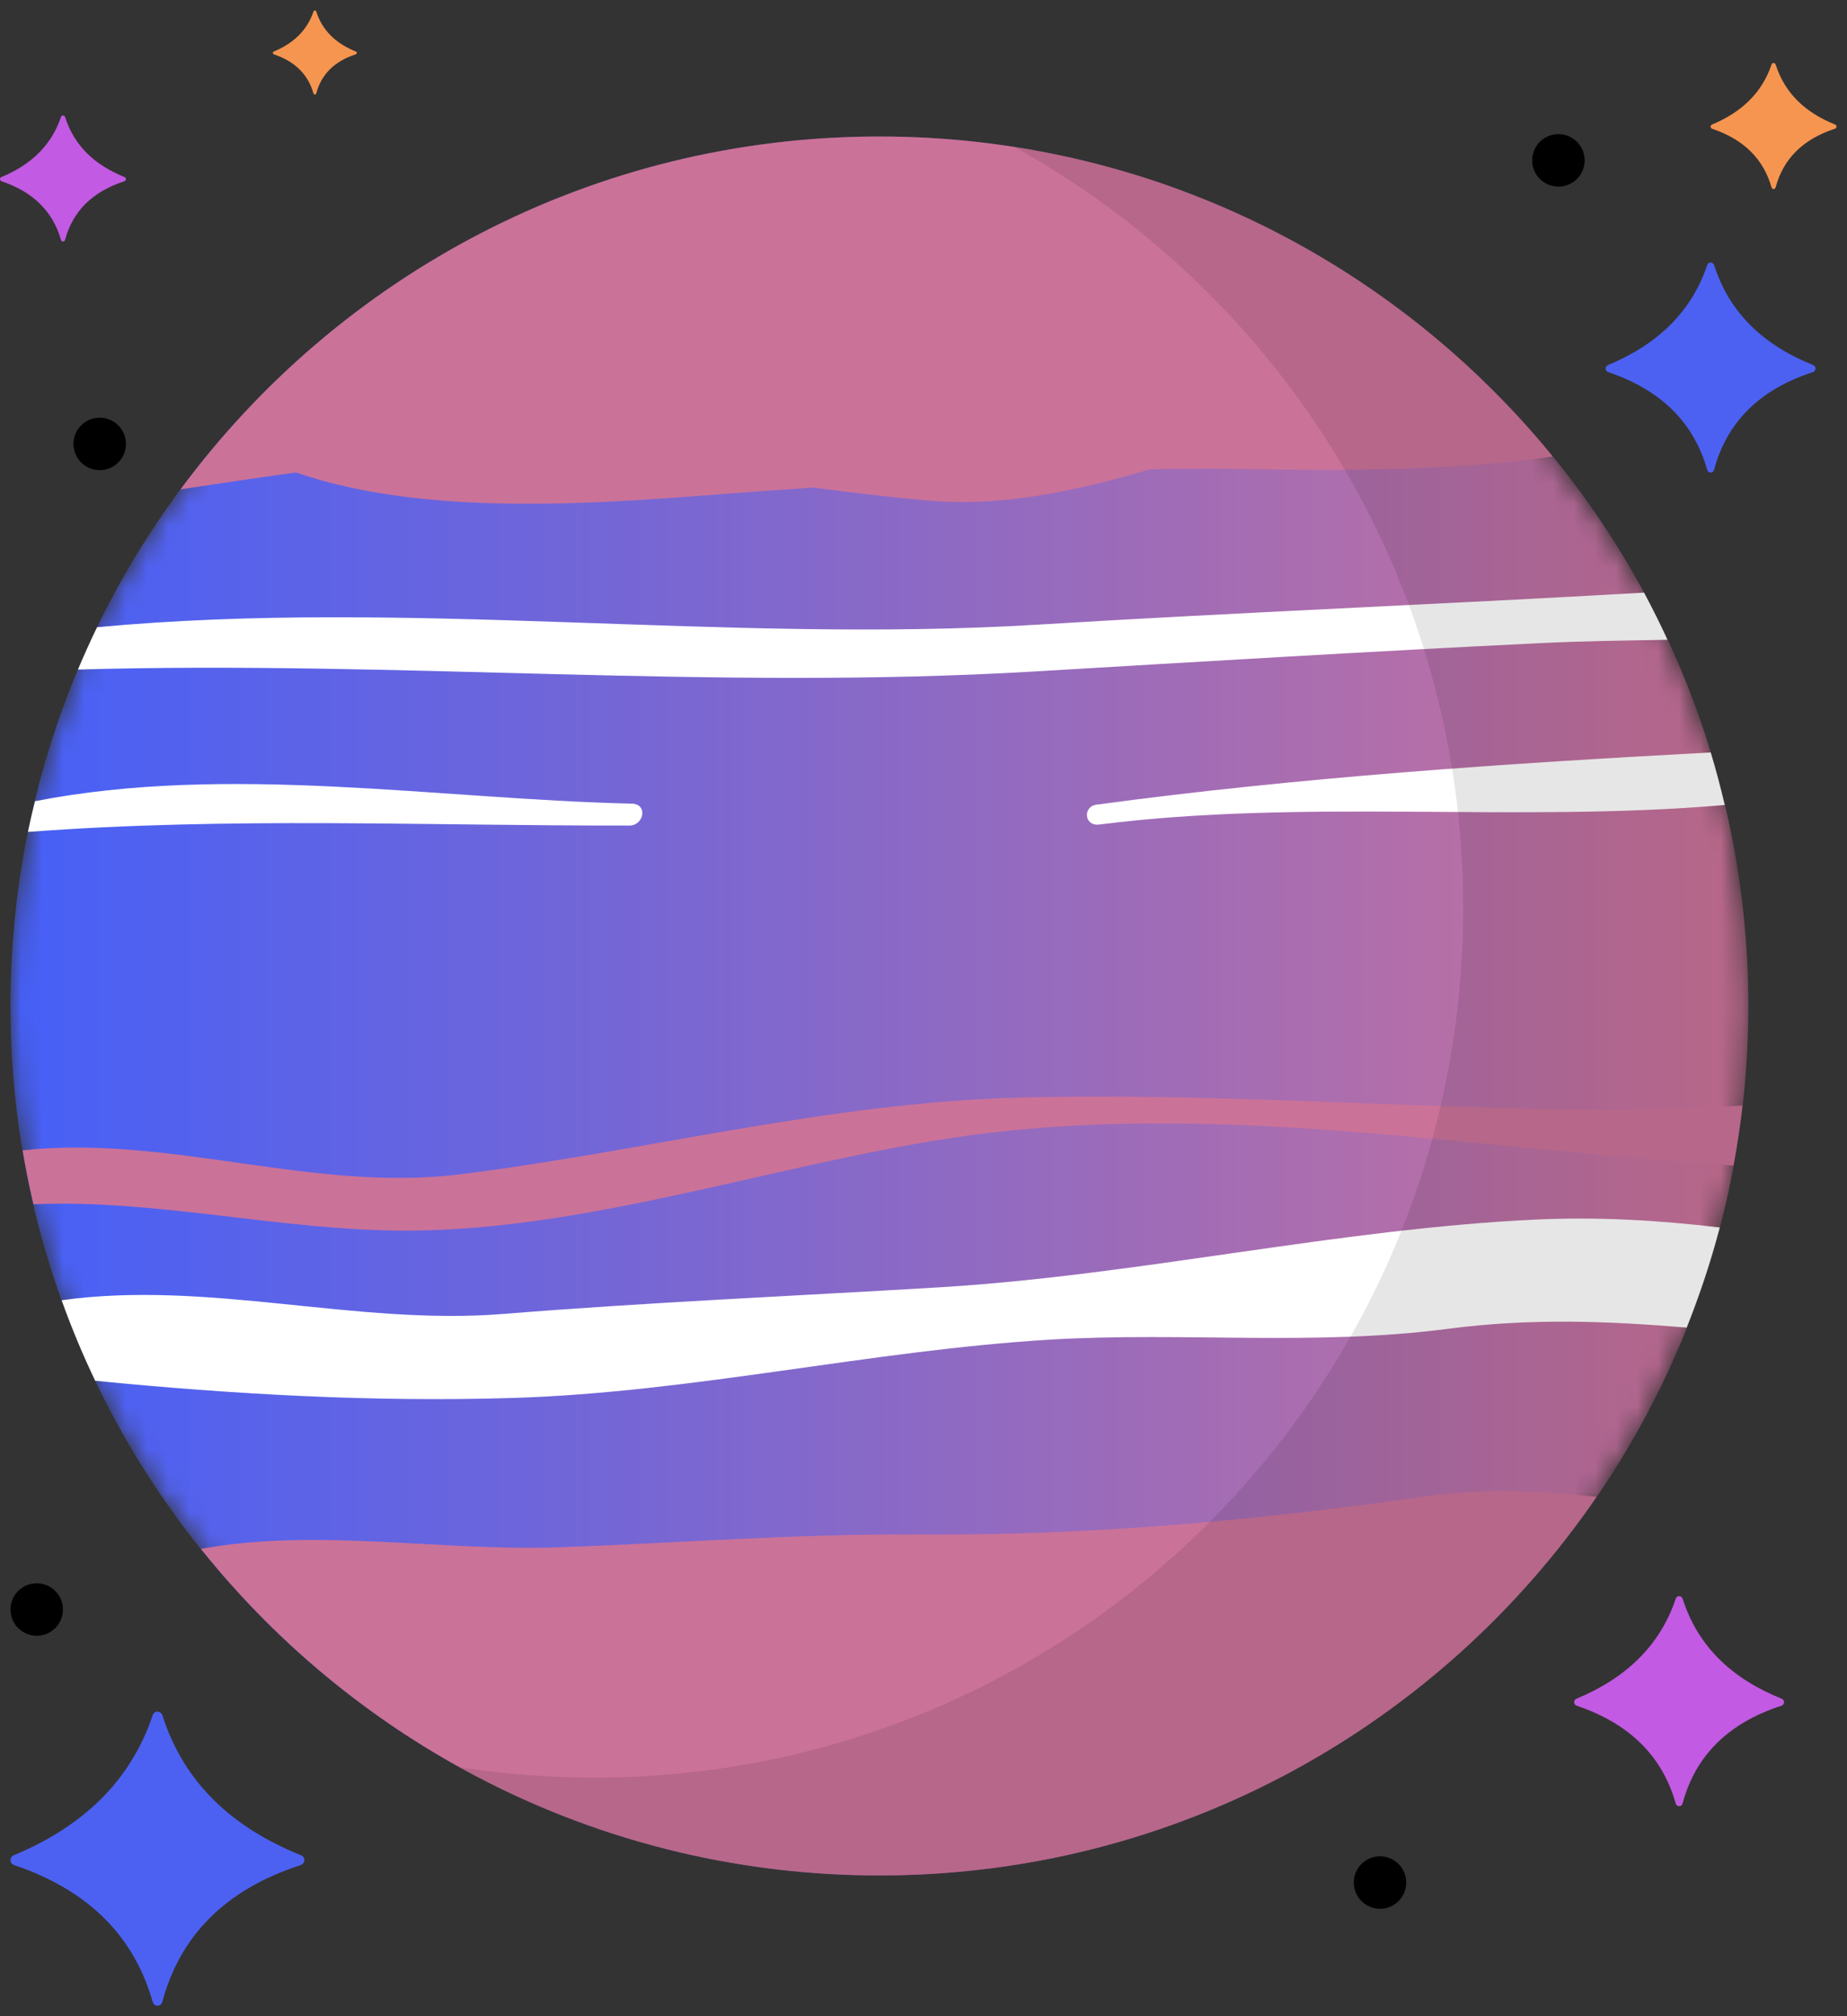 <?xml version="1.0" encoding="UTF-8"?>
<svg width="88px" height="96px" viewBox="0 0 88 96" version="1.1" xmlns="http://www.w3.org/2000/svg" xmlns:xlink="http://www.w3.org/1999/xlink">
    <rect x="0" y="0" width="88" height="96" fill="#333333" stroke="none"/>
    <title>Planete-uranus</title>
    <defs>
        <path d="M41.399,0 C18.534,0 0,18.535 0,41.399 L0,41.399 C0,64.263 18.534,82.798 41.399,82.798 L41.399,82.798 C64.263,82.798 82.798,64.263 82.798,41.399 L82.798,41.399 C82.798,18.535 64.263,0 41.399,0 Z" id="path-1"></path>
        <linearGradient x1="0%" y1="50%" x2="100%" y2="50%" id="linearGradient-3">
            <stop stop-color="#4660F7" offset="0%"></stop>
            <stop stop-color="#CC7297" offset="100%"></stop>
        </linearGradient>
    </defs>
    <g id="Page-1" stroke="none" stroke-width="1" fill="none" fill-rule="evenodd">
        <g id="DESKTOP---HOME-ASTROLOGIE-V1" transform="translate(-776, -2450)">
            <g id="Group-21" transform="translate(729, 2424)">
                <g id="Planete-uranus" transform="translate(47, 26.5)">
                    <g id="Group-21" transform="translate(0.5, 6)">
                        <g id="Group-3">
                            <mask id="mask-2" fill="white">
                                <use xlink:href="#path-1"></use>
                            </mask>
                            <g id="Clip-2"></g>
                            <path d="M41.399,0 C18.534,0 0,18.535 0,41.399 L0,41.399 C0,64.263 18.534,82.798 41.399,82.798 L41.399,82.798 C64.263,82.798 82.798,64.263 82.798,41.399 L82.798,41.399 C82.798,18.535 64.263,0 41.399,0 Z" id="Fill-1" fill="url(#linearGradient-3)" mask="url(#mask-2)"></path>
                        </g>
                        <g id="Group-20" transform="translate(0.578, 0)">
                            <path d="M51.297,32.76 C61.053,31.519 71.251,32.685 81.095,31.829 C80.897,30.987 80.677,30.15 80.428,29.328 C70.646,29.852 60.775,30.514 51.172,31.812 C50.496,31.903 50.573,32.852 51.297,32.76" id="Fill-4" fill="#FFFFFF"></path>
                            <path d="M72.119,51.568 C62.686,52.004 53.136,54.228 43.662,54.796 C36.722,55.212 29.835,55.506 22.892,56.063 C15.87,56.626 8.844,54.437 1.859,55.41 C2.329,56.72 2.863,58 3.459,59.245 C10.052,59.894 16.736,60.266 23.338,60.063 C31.952,59.8 40.384,57.798 48.979,57.284 C55.294,56.91 61.536,57.604 67.915,56.77 C71.893,56.248 75.599,56.407 79.283,56.712 C79.898,55.166 80.43,53.577 80.859,51.946 C77.967,51.601 75.056,51.433 72.119,51.568" id="Fill-6" fill="#FFFFFF"></path>
                            <path d="M66.826,64.754 C58.566,65.915 50.959,66.623 42.572,66.565 C36.889,66.525 31.221,66.974 25.544,67.173 C19.952,67.373 13.991,66.238 8.497,67.25 C16.083,76.724 27.739,82.798 40.821,82.798 C55.013,82.798 67.532,75.654 74.991,64.768 C72.339,64.49 69.691,64.351 66.826,64.754" id="Fill-8" fill="#CB7299"></path>
                            <path d="M18.374,52.096 C27.001,52.065 35.929,48.918 44.434,47.658 C56.655,45.846 69.117,48.217 81.511,49 C81.686,48.056 81.832,47.104 81.941,46.141 C79.408,46.261 76.879,46.369 74.375,46.339 C65.391,46.23 56.428,45.525 47.441,45.763 C38.429,46 29.819,48.281 20.921,49.406 C13.838,50.302 7.026,47.513 0,48.272 C0.144,49.138 0.318,49.994 0.516,50.84 C6.479,50.591 12.37,52.118 18.374,52.096" id="Fill-10" fill="#CB7299"></path>
                            <path d="M40.821,0 C27.168,0 15.064,6.61 7.524,16.802 C9.349,16.525 11.175,16.248 13.036,15.999 C19.987,18.407 29.559,17.267 35.629,16.857 C36.311,16.812 36.986,16.762 37.666,16.713 C39.508,16.959 41.354,17.178 43.202,17.337 C46.727,17.639 50.227,16.867 53.706,15.848 C55.017,15.826 56.327,15.799 57.651,15.825 C62.777,15.925 67.861,15.943 72.904,15.24 C65.313,5.94 53.762,0 40.821,0" id="Fill-12" fill="#CB7299"></path>
                            <path d="M48.337,23.244 C33.463,24.15 18.339,21.984 3.547,23.365 C3.226,24.026 2.923,24.699 2.636,25.381 C17.833,24.939 32.889,26.371 48.116,25.477 C56.161,25.001 64.206,24.516 72.256,24.125 C74.28,24.025 76.323,23.998 78.368,23.964 C78.016,23.203 77.647,22.453 77.25,21.718 C67.616,22.273 57.961,22.656 48.337,23.244" id="Fill-14" fill="#FFFFFF"></path>
                            <path d="M28.919,32.808 C29.595,32.806 29.807,31.784 29.028,31.765 C19.769,31.553 9.806,29.847 0.588,31.649 C0.469,32.133 0.353,32.619 0.254,33.112 C9.863,32.387 19.274,32.826 28.919,32.808" id="Fill-16" fill="#FFFFFF"></path>
                            <path d="M47.248,0.499 C59.999,7.553 68.636,21.137 68.636,36.741 C68.636,59.605 50.101,78.14 27.237,78.14 C25.05,78.14 22.904,77.968 20.81,77.642 C26.741,80.924 33.561,82.798 40.821,82.798 C63.685,82.798 82.22,64.262 82.22,41.399 C82.22,20.721 67.059,3.587 47.248,0.499" id="Fill-18" fill-opacity="0.1" fill="#000000"></path>
                        </g>
                    </g>
                    <path d="M5.933,7.93 C4.533,7.367 3.542,6.456 3.103,5.078 C3.072,4.98 2.938,4.971 2.905,5.069 C2.453,6.416 1.476,7.345 0.067,7.93 C-0.026,7.968 -0.021,8.099 0.073,8.13 C1.627,8.654 2.531,9.612 2.905,10.924 C2.934,11.026 3.072,11.025 3.1,10.923 C3.461,9.579 4.38,8.632 5.925,8.13 C6.021,8.1 6.026,7.967 5.933,7.93" id="Fill-5" fill="#C25AE3"></path>
                    <path d="M16.955,1.953 C16.022,1.578 15.362,0.97 15.069,0.052 C15.048,-0.013 14.959,-0.019 14.937,0.046 C14.635,0.944 13.984,1.563 13.044,1.953 C12.983,1.979 12.986,2.066 13.049,2.087 C14.085,2.436 14.687,3.075 14.936,3.949 C14.956,4.017 15.048,4.017 15.067,3.949 C15.307,3.052 15.92,2.421 16.95,2.087 C17.014,2.066 17.017,1.978 16.955,1.953" id="Fill-5" fill="#F69550"></path>
                    <path d="M86.388,16.883 C84.054,15.946 82.404,14.426 81.672,12.13 C81.619,11.967 81.397,11.952 81.342,12.115 C80.589,14.361 78.96,15.908 76.611,16.883 C76.457,16.947 76.465,17.165 76.622,17.217 C79.212,18.091 80.718,19.687 81.341,21.873 C81.389,22.043 81.621,22.042 81.666,21.871 C82.268,19.631 83.801,18.053 86.376,17.217 C86.535,17.166 86.543,16.945 86.388,16.883" id="Fill-5" fill="#4C61F2"></path>
                    <path d="M14.344,87.837 C11.076,86.524 8.766,84.397 7.741,81.182 C7.667,80.954 7.355,80.933 7.278,81.16 C6.224,84.305 3.944,86.471 0.655,87.837 C0.44,87.926 0.451,88.231 0.671,88.304 C4.296,89.527 6.405,91.762 7.277,94.823 C7.345,95.06 7.669,95.059 7.733,94.82 C8.575,91.683 10.721,89.474 14.326,88.304 C14.549,88.233 14.561,87.923 14.344,87.837" id="Fill-5" fill="#4C61F2"></path>
                    <path d="M84.888,80.383 C82.554,79.446 80.904,77.926 80.172,75.63 C80.119,75.467 79.897,75.452 79.842,75.615 C79.089,77.861 77.46,79.408 75.111,80.383 C74.957,80.447 74.965,80.665 75.122,80.717 C77.712,81.591 79.218,83.187 79.841,85.373 C79.889,85.543 80.121,85.542 80.166,85.371 C80.768,83.131 82.301,81.553 84.876,80.717 C85.035,80.666 85.043,80.445 84.888,80.383" id="Fill-5" fill="#C25AE3"></path>
                    <path d="M87.433,5.43 C86.033,4.867 85.042,3.956 84.603,2.578 C84.572,2.48 84.438,2.471 84.405,2.569 C83.953,3.916 82.976,4.845 81.567,5.43 C81.474,5.468 81.479,5.599 81.573,5.63 C83.127,6.154 84.031,7.112 84.405,8.424 C84.434,8.526 84.572,8.525 84.6,8.423 C84.961,7.079 85.88,6.132 87.425,5.63 C87.521,5.6 87.526,5.467 87.433,5.43" id="Fill-5" fill="#F69550"></path>
                    <path d="M74.25,5.886 C74.94,5.886 75.5,6.446 75.5,7.136 C75.5,7.827 74.94,8.386 74.25,8.386 C73.56,8.386 73,7.827 73,7.136 C73,6.446 73.56,5.886 74.25,5.886" id="Fill-77" fill="#000000"></path>
                    <path d="M4.75,19.387 C5.44,19.387 6,19.946 6,20.636 C6,21.327 5.44,21.887 4.75,21.887 C4.06,21.887 3.5,21.327 3.5,20.636 C3.5,19.946 4.06,19.387 4.75,19.387" id="Fill-77" fill="#000000"></path>
                    <path d="M1.75,74.886 C2.44,74.886 3,75.446 3,76.136 C3,76.827 2.44,77.386 1.75,77.386 C1.06,77.386 0.5,76.827 0.5,76.136 C0.5,75.446 1.06,74.886 1.75,74.886" id="Fill-77" fill="#000000"></path>
                    <path d="M65.75,87.886 C66.44,87.886 67,88.446 67,89.136 C67,89.827 66.44,90.386 65.75,90.386 C65.06,90.386 64.5,89.827 64.5,89.136 C64.5,88.446 65.06,87.886 65.75,87.886" id="Fill-77" fill="#000000"></path>
                </g>
            </g>
        </g>
    </g>
</svg>